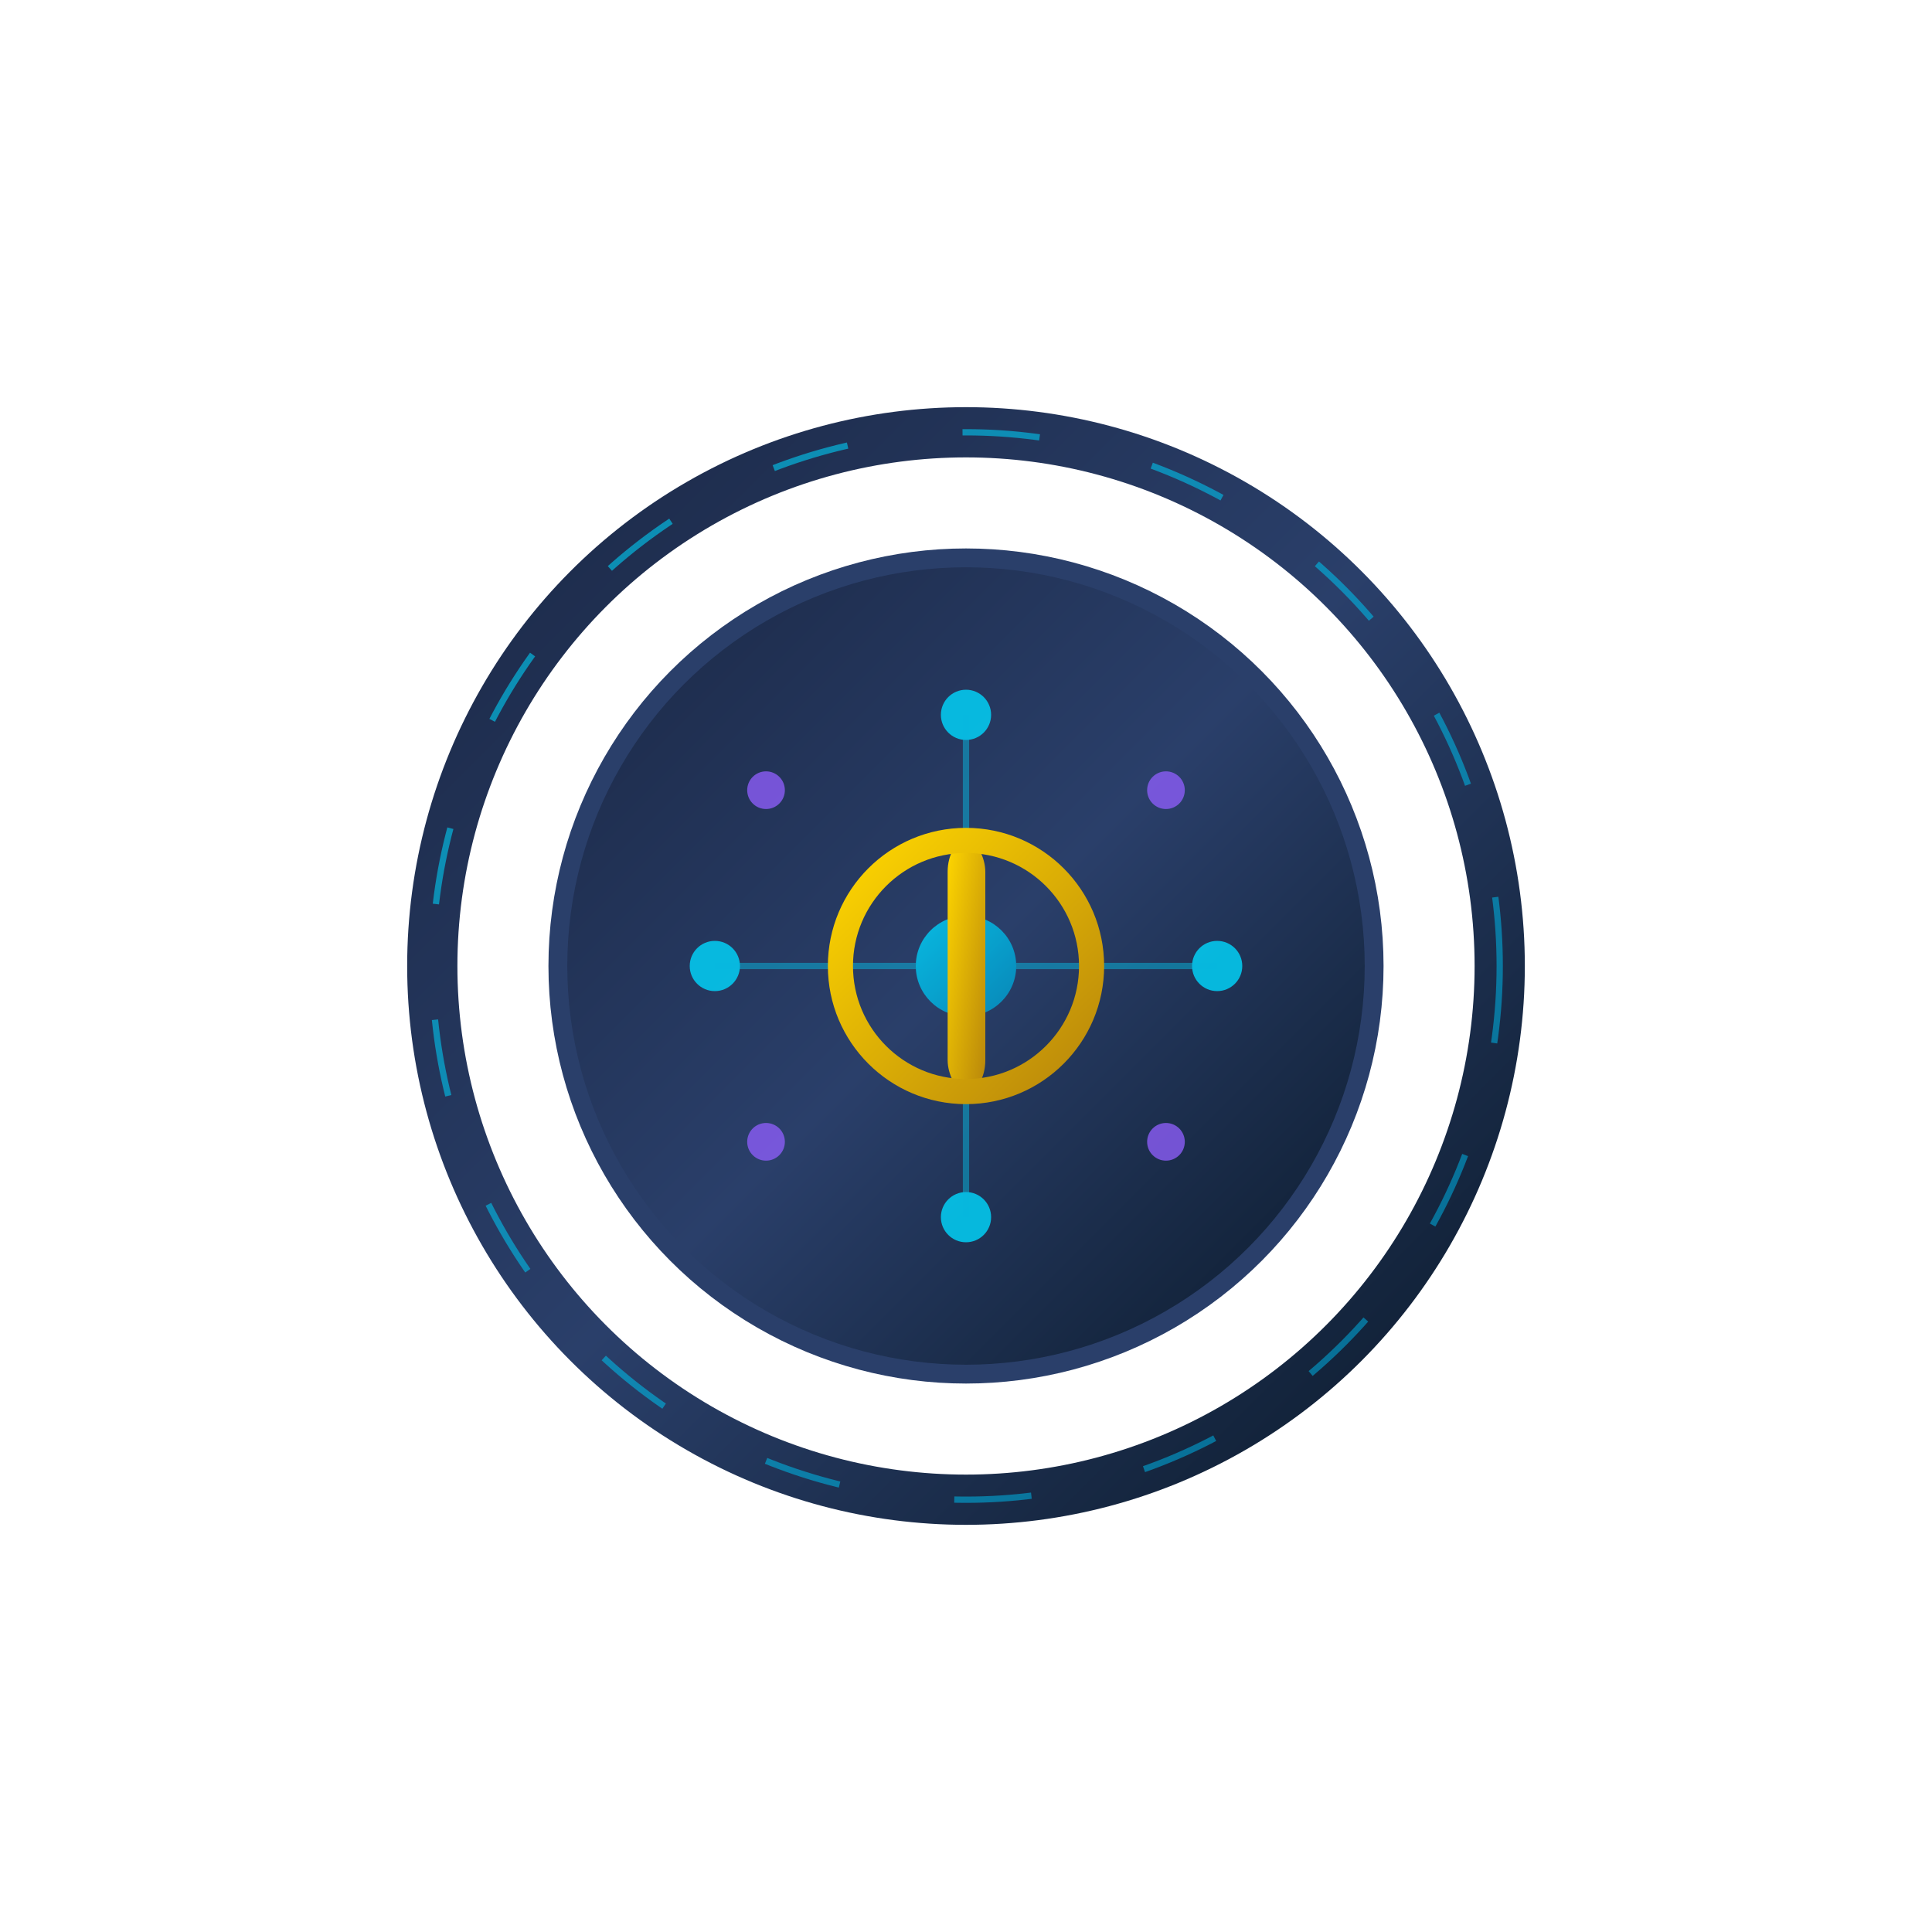 <svg viewBox="0 0 200 200" xmlns="http://www.w3.org/2000/svg">
    <defs>
        <linearGradient id="vaultGrad_s" x1="0%" y1="0%" x2="100%" y2="100%">
            <stop offset="0%" style="stop-color:#1a2744"/>
            <stop offset="50%" style="stop-color:#2a3f6a"/>
            <stop offset="100%" style="stop-color:#0a1929"/>
        </linearGradient>
        <linearGradient id="goldAccent_s" x1="0%" y1="0%" x2="100%" y2="100%">
            <stop offset="0%" style="stop-color:#ffd700"/>
            <stop offset="100%" style="stop-color:#b8860b"/>
        </linearGradient>
        <linearGradient id="cyanGlow_s" x1="0%" y1="0%" x2="100%" y2="100%">
            <stop offset="0%" style="stop-color:#00d9ff"/>
            <stop offset="100%" style="stop-color:#0099cc"/>
        </linearGradient>
    </defs>

    <!-- Outer vault ring -->
    <circle cx="100" cy="100" r="55.25" fill="none" stroke="url(#vaultGrad_s)" stroke-width="5.2"/>
    <circle cx="100" cy="100" r="55.25" fill="none" stroke="url(#cyanGlow_s)" stroke-width="0.65" stroke-dasharray="8 12" opacity="0.6"/>

    <!-- Inner vault door -->
    <circle cx="100" cy="100" r="42.25" fill="url(#vaultGrad_s)" stroke="#2a3f6a" stroke-width="1.95"/>

    <!-- Quantum lattice pattern (static) -->
    <g opacity="0.8">
        <!-- Central node -->
        <circle cx="100" cy="100" r="5.2" fill="url(#cyanGlow_s)"/>

        <!-- Orbital electrons -->
        <circle cx="100" cy="74" r="2.6" fill="#00d9ff"/>
        <circle cx="126" cy="100" r="2.6" fill="#00d9ff"/>
        <circle cx="100" cy="126" r="2.6" fill="#00d9ff"/>
        <circle cx="74" cy="100" r="2.6" fill="#00d9ff"/>

        <!-- Secondary orbit -->
        <circle cx="120.7" cy="81.8" r="1.95" fill="#8b5cf6"/>
        <circle cx="120.7" cy="118.2" r="1.95" fill="#8b5cf6"/>
        <circle cx="79.3" cy="118.2" r="1.95" fill="#8b5cf6"/>
        <circle cx="79.3" cy="81.8" r="1.95" fill="#8b5cf6"/>

        <!-- Connection lines -->
        <path d="M100 94.8 L100 74 M105.2 100 L126 100 M100 105.2 L100 126 M94.8 100 L74 100"
              stroke="#00d9ff" stroke-width="0.65" opacity="0.5"/>
    </g>

    <!-- Vault handle -->
    <rect x="98.1" y="87" width="3.9" height="26" rx="3.25" fill="url(#goldAccent_s)"/>
    <circle cx="100" cy="100" r="13" fill="none" stroke="url(#goldAccent_s)" stroke-width="2.6"/>
</svg>
